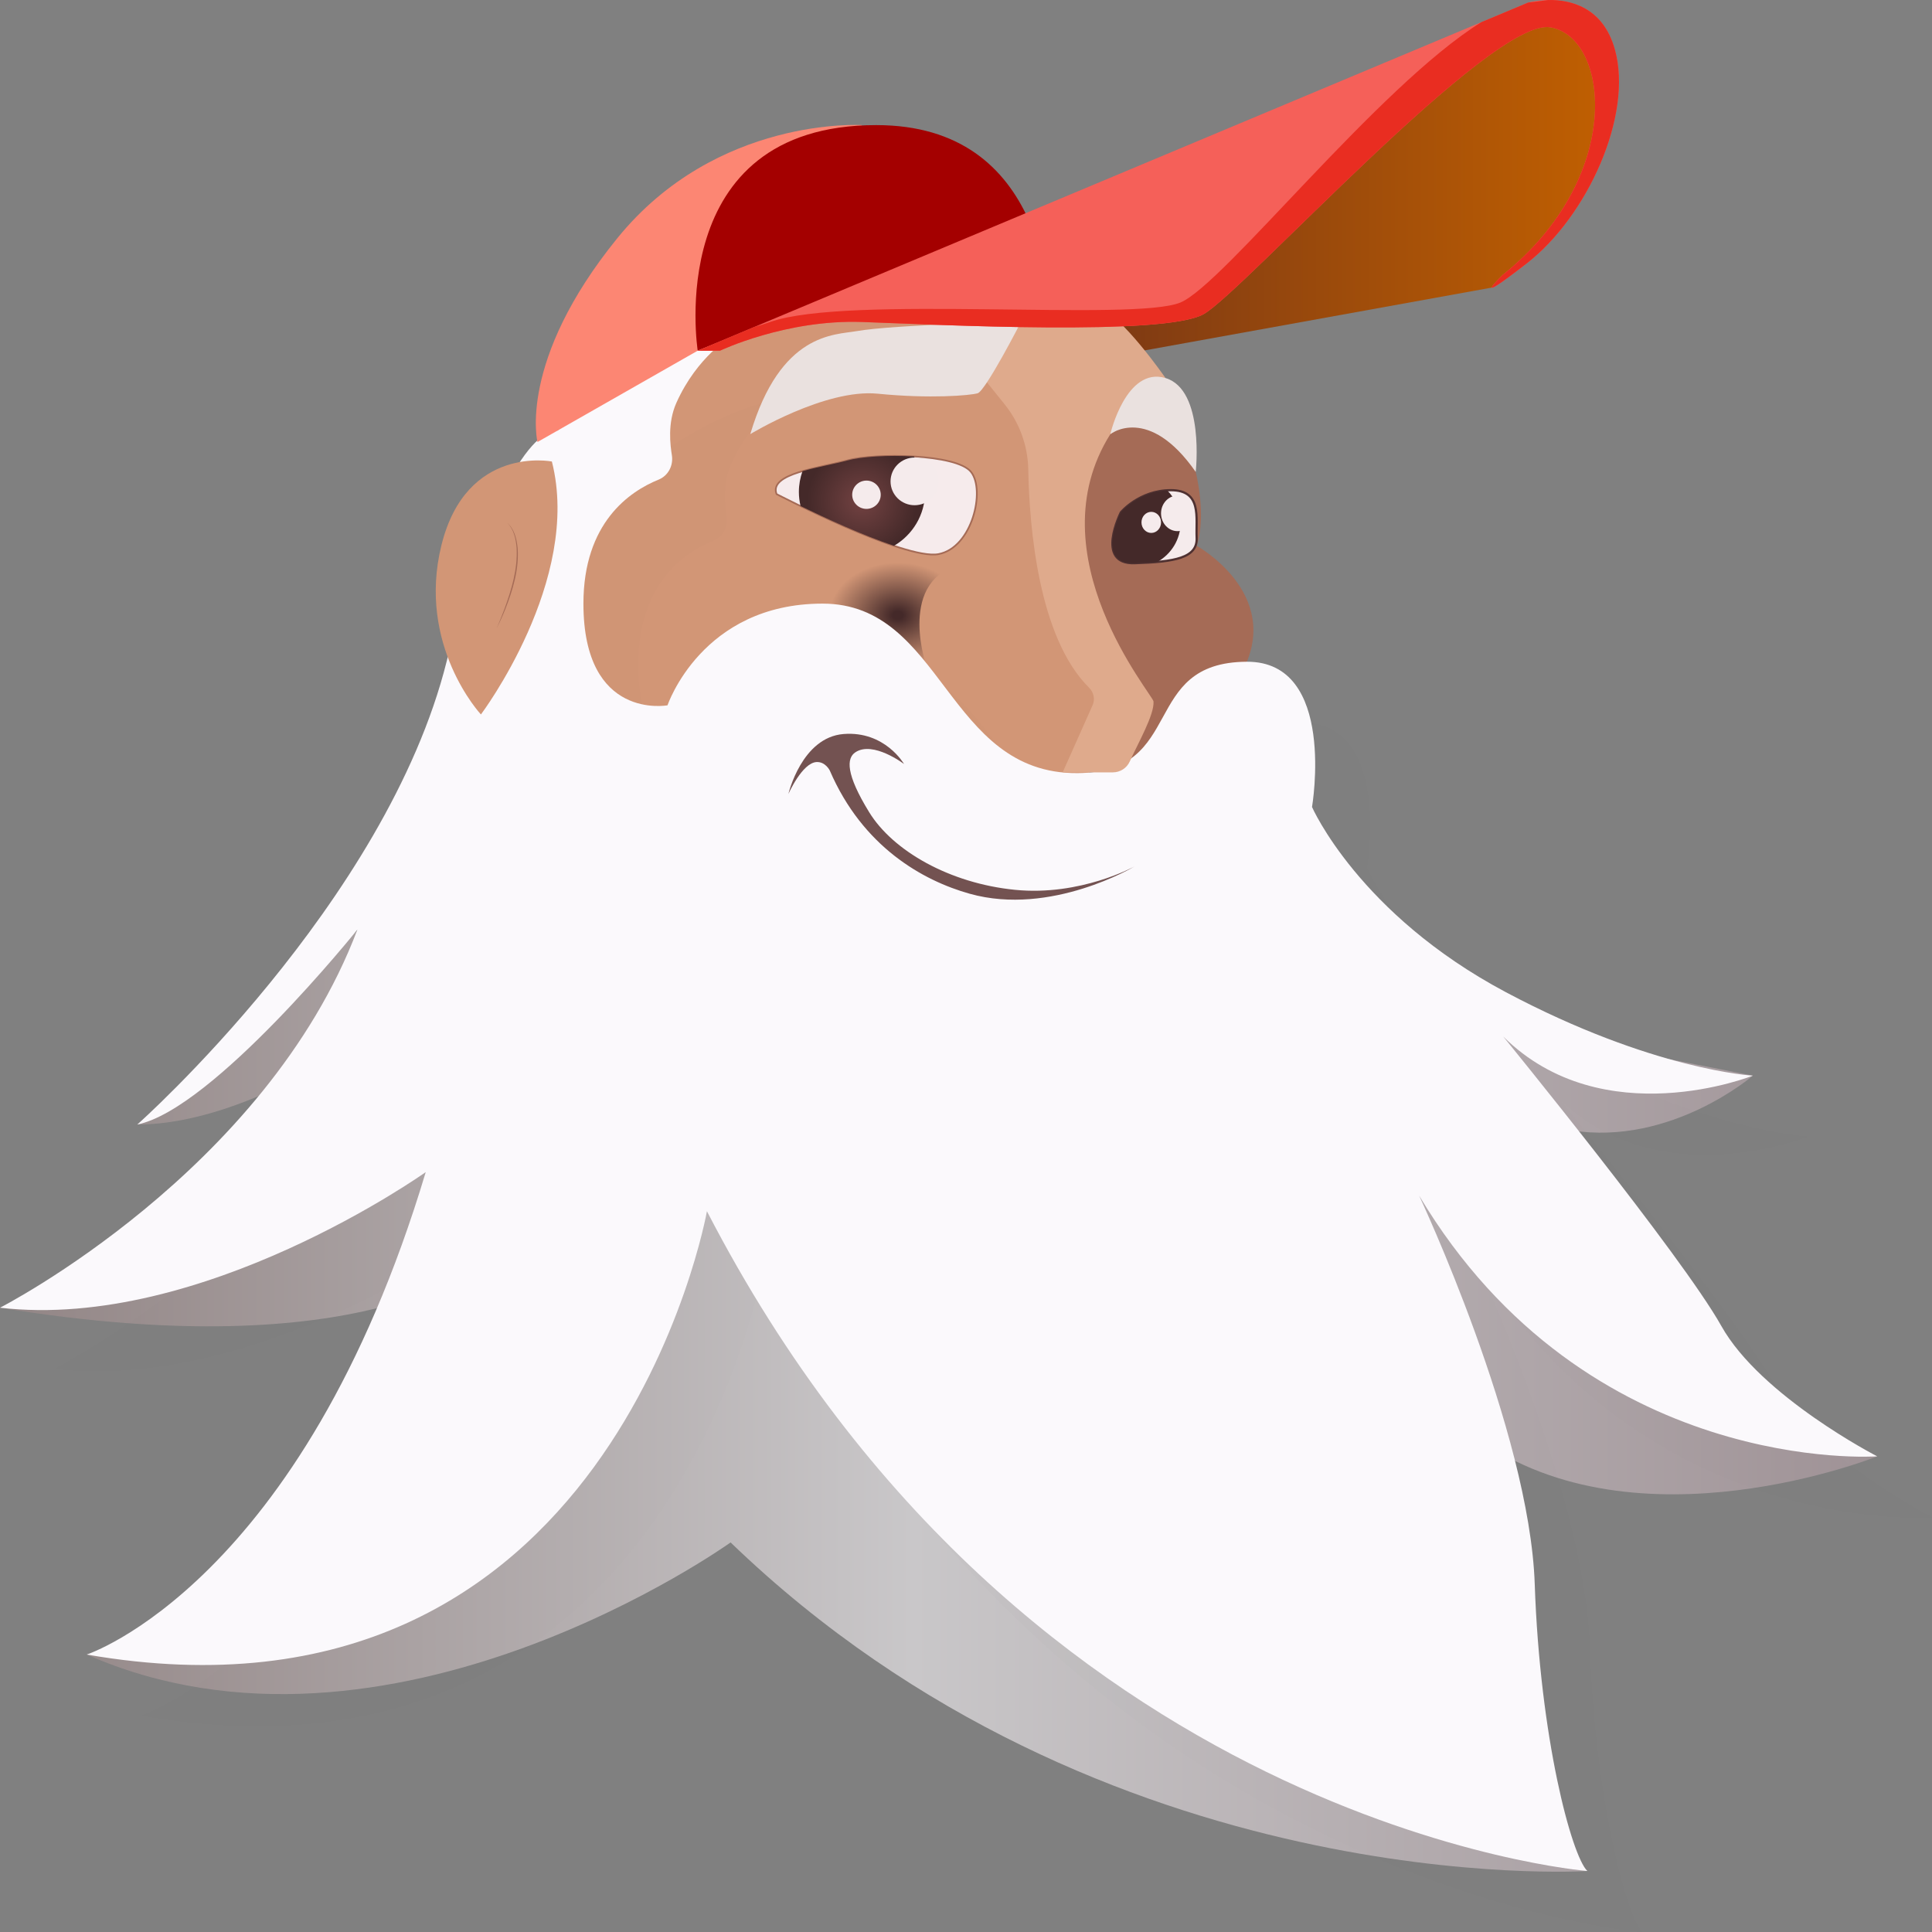 <svg width="400" height="400" viewBox="0 0 400 400" fill="none" xmlns="http://www.w3.org/2000/svg">
<rect x="0" y="0" width="400" height="400" fill="#808080" stroke="none"/>
<path d="M160.611 140.092L217.639 163.308H224.167L231.784 144.142L216.007 114.809L220.189 77.526L216.278 53.707L160.611 55.596L131.399 67.743L129.495 97.708L114.26 119.171L117.797 154.67L143.994 155.209L160.611 140.092Z" fill="#D29676"/>
<path d="M200.771 116.611H163.229V136.923H191.522C191.522 136.923 185.537 118.412 200.771 116.611Z" fill="url(#paint0_radial_767_68)"/>
<path d="M305.78 367.395L328.632 387.372C328.632 387.372 228.519 393.852 151.259 319.344C151.259 319.344 80.526 370.095 17.956 342.56L84.336 323.663L99.572 261.573C99.572 261.573 75.63 283.17 0.002 270.751L92.496 225.937L79.981 211.899C79.981 211.899 52.368 232.82 28.429 232.82L101.745 168.167L281.296 209.201L299.795 210.281L362.911 222.7C362.911 222.7 346.043 237.277 325.368 234.038L332.442 271.292L388.654 301.527C388.654 301.527 338.972 321.504 305.782 297.747V367.395H305.78Z" fill="url(#paint1_linear_767_68)"/>
<path d="M217.639 76.653L244.435 85.831L247.564 97.708C247.564 97.708 249.865 106.696 247.764 112.999C247.764 112.999 265.521 122.813 257.359 138.74L237.37 167.088H227.704L230.306 146.842L223.897 121.87L217.641 91.515V76.653H217.639Z" fill="#A56B56"/>
<g opacity="0.011">
<path d="M162.777 82.312C162.777 82.312 155.739 86.314 151.386 96.032C149.5 100.243 150.133 104.857 150.454 106.898C150.788 109.023 149.694 111.131 147.686 111.942C141.744 114.343 132.14 120.823 132.14 137.604C132.14 161.9 149.551 158.661 149.551 158.661C149.551 158.661 156.624 137.604 181.652 137.604C206.68 137.604 207.225 172.889 234.428 172.697C257.075 172.538 247.193 149.737 269.5 149.637C288.156 149.551 282.988 179.716 282.988 179.716C282.988 179.716 292.646 201.852 323.115 218.051C353.584 234.248 374.259 235.328 374.259 235.328C374.259 235.328 343.247 247.747 322.57 227.229C322.57 227.229 359.569 272.582 367.729 287.159C375.889 301.737 400 314.155 400 314.155C400 314.155 339.981 318.475 305.159 260.163C305.159 260.163 328.011 308.756 329.1 340.61C330.188 372.465 336.716 396.761 339.982 400C339.982 400 223.547 390.822 157.711 263.402C157.711 263.402 138.123 374.084 29.304 355.188C29.304 355.188 73.92 340.61 99.492 255.305C99.492 255.305 53.243 288.24 11.348 283.381C11.348 283.381 66.302 255.305 85.345 205.095C85.345 205.095 55.556 242.213 39.777 245.454C39.777 245.454 91.329 199.697 103.844 149.485C116.359 99.273 126.775 101.783 126.775 101.783C126.775 101.783 143.734 85.551 162.777 82.312Z" fill="#231F20"/>
</g>
<path d="M151.429 69.68C151.429 69.68 144.391 73.681 140.038 83.4C138.152 87.611 138.785 92.225 139.106 94.266C139.44 96.391 138.345 98.499 136.338 99.31C130.396 101.711 120.792 108.191 120.792 124.972C120.792 149.268 138.203 146.029 138.203 146.029C138.203 146.029 145.276 124.972 170.304 124.972C195.332 124.972 195.877 160.257 223.08 160.065C245.727 159.906 235.845 137.105 258.152 137.005C276.808 136.919 271.64 167.084 271.64 167.084C271.64 167.084 281.298 189.22 311.767 205.419C342.236 221.618 362.911 222.696 362.911 222.696C362.911 222.696 331.898 235.115 311.221 214.597C311.221 214.597 348.221 259.95 356.381 274.527C364.543 289.105 388.652 301.523 388.652 301.523C388.652 301.523 328.632 305.843 293.81 247.531C293.81 247.531 316.663 296.124 317.751 327.978C318.84 359.833 325.368 384.129 328.634 387.368C328.634 387.368 212.199 378.19 146.363 250.77C146.363 250.77 126.775 361.452 17.956 342.556C17.956 342.556 62.572 327.978 88.143 242.673C88.143 242.673 41.895 275.608 0 270.749C0 270.749 54.953 242.673 73.996 192.463C73.996 192.463 44.208 229.581 28.429 232.822C28.429 232.822 79.981 187.065 92.496 136.853C105.011 86.641 115.427 89.151 115.427 89.151C115.427 89.151 132.384 72.919 151.429 69.68Z" fill="#FBF9FC"/>
<path d="M163.229 164.388C163.229 164.388 165.977 152.654 174.655 151.97C183.223 151.295 187.17 158.178 187.17 158.178C187.17 158.178 180.776 153.32 177.104 155.748C175.263 156.966 175.063 160.203 179.959 168.167C184.855 176.13 196.553 182.88 210.157 184.23C223.758 185.58 234.913 179.371 234.913 179.371C234.913 179.371 217.637 189.765 200.771 185.04C191.039 182.313 178.599 175.321 171.799 159.528C171.799 159.528 170.906 157.691 169.078 157.773C166.086 157.909 163.229 164.388 163.229 164.388Z" fill="#735251"/>
<path d="M99.57 147.92C99.57 147.92 120.516 120.115 114.26 95.549C114.26 95.549 96.577 92.041 91.407 112.827C86.238 133.612 99.57 147.92 99.57 147.92Z" fill="#D29676"/>
<path d="M105.011 108.238C106.5 109.528 106.985 111.605 107.173 113.484C107.489 117.838 106.189 122.142 104.602 126.153C104.071 127.497 103.459 128.808 102.824 130.106C103.371 128.81 103.957 127.4 104.44 126.091C105.906 122.065 107.19 117.825 106.961 113.502C106.823 111.634 106.402 109.592 105.011 108.238Z" fill="#A56B56"/>
<path d="M308.874 59.541L236.682 72.603L222.263 56.406L311.767 5.925L327 2.953L333.531 22.391L321.69 49.252L308.874 59.541Z" fill="url(#paint2_linear_767_68)"/>
<path d="M212.891 97.181C213.11 108.977 214.953 131.96 225.482 142.379C226.447 143.335 226.766 144.757 226.215 145.996L220.015 159.91H230.397C231.91 159.91 233.282 159.034 233.902 157.664C235.647 153.803 239.036 147.924 238.821 145.222C238.712 143.857 214.105 114.987 229.883 89.882L238.821 84.483L241.31 78.274C241.31 78.274 232.184 65.047 227.088 63.427C221.993 61.808 207.574 60.997 207.574 60.997L199.072 72.605L208.016 83.734C211.091 87.561 212.799 92.285 212.891 97.181Z" fill="#DFAA8C"/>
<path d="M155.34 89.88C155.34 89.88 170.847 80.431 181.728 81.511C192.611 82.592 200.771 81.88 202.403 81.426C204.035 80.972 211.38 66.664 211.38 66.664C211.38 66.664 185.289 67.169 177.375 68.553C172.751 69.364 161.596 68.823 155.34 89.88Z" fill="#EAE1DF"/>
<path d="M229.88 89.88C229.88 89.88 237.768 83.672 247.562 97.708C247.562 97.708 249.466 80.701 241.306 78.27C233.144 75.842 229.88 89.88 229.88 89.88Z" fill="#EAE1DF"/>
<path d="M178.476 25.9C178.476 25.9 148.408 23.993 127.863 49.252C107.114 74.762 111.279 91.515 111.279 91.515L144.459 72.603L178.476 25.9Z" fill="#FC8673"/>
<path d="M212.956 45.481C208.103 34.736 198.822 25.902 181.429 25.902C137.059 25.902 144.457 72.603 144.457 72.603L212.956 45.481Z" fill="#A40000"/>
<path d="M160.779 102.299C160.779 102.299 187.338 116.068 194.327 114.718C201.314 113.368 204.035 101.49 201.043 97.71C198.05 93.93 181.183 93.754 175.47 95.326C169.759 96.899 159.147 97.98 160.779 102.299Z" fill="#F6EBEC" stroke="#A56B56" stroke-width="0.352" stroke-miterlimit="10"/>
<path d="M175.472 95.326C172.843 96.05 169.182 96.671 166.15 97.549C165.672 98.897 165.4 100.338 165.4 101.849C165.4 102.856 165.527 103.831 165.746 104.772C170.747 107.198 178.622 110.835 185.092 113.003C188.936 110.747 191.524 106.603 191.524 101.849C191.524 99.122 190.672 96.597 189.224 94.51C183.933 94.192 178.317 94.541 175.472 95.326Z" fill="url(#paint3_radial_767_68)"/>
<path d="M232.057 106.077C232.057 106.077 226.616 116.876 234.913 116.605C243.21 116.335 247.947 115.53 247.756 111.343C247.562 107.156 248.923 101.486 242.395 101.486C235.866 101.486 232.057 106.077 232.057 106.077Z" fill="#F5EBEC" stroke="#4F3131" stroke-width="0.458" stroke-miterlimit="10"/>
<path d="M244.435 108.17C244.435 105.571 243.37 103.22 241.648 101.521C235.581 101.853 232.057 106.079 232.057 106.079C232.057 106.079 226.616 116.876 234.913 116.607C236.644 116.55 238.212 116.467 239.621 116.339C242.492 114.727 244.435 111.677 244.435 108.17Z" fill="#442929"/>
<path d="M149.081 72.603C149.081 72.603 162.718 66.106 178.474 66.664C194.229 67.223 241.032 69.634 249.194 65.045C257.356 60.456 308.772 3.495 321.015 5.655C333.257 7.816 336.386 36.701 311.086 56.947C311.086 56.947 303.604 64.236 316.119 54.517C328.634 44.798 338.155 23.894 334.347 10.244C330.538 -3.406 316.393 0.525 316.393 0.525L144.457 72.603H149.081Z" fill="#F56059"/>
<path d="M244.435 62.615C234.913 66.664 175.471 60.995 159.456 66.664C158.322 67.066 157.224 67.405 156.157 67.698L144.457 72.603H149.081C149.081 72.603 162.718 66.106 178.474 66.664C194.229 67.221 241.032 69.634 249.194 65.045C257.356 60.456 308.772 3.495 321.015 5.655C333.257 7.814 336.386 36.701 311.086 56.947C311.086 56.947 303.604 64.236 316.119 54.517C328.634 44.798 338.155 23.894 334.347 10.244C331.871 1.371 325.028 -0.072 320.54 0.005C319.108 0.172 317.718 0.345 316.391 0.525L306.685 4.594C285.265 17.911 253.442 58.784 244.435 62.615Z" fill="#E92D21"/>
<path d="M189.353 104.601C192.1 104.601 194.327 102.391 194.327 99.665C194.327 96.939 192.1 94.729 189.353 94.729C186.605 94.729 184.378 96.939 184.378 99.665C184.378 102.391 186.605 104.601 189.353 104.601Z" fill="#F5EBEC"/>
<path d="M179.392 105.361C181.023 105.361 182.346 104.049 182.346 102.431C182.346 100.812 181.023 99.5 179.392 99.5C177.761 99.5 176.439 100.812 176.439 102.431C176.439 104.049 177.761 105.361 179.392 105.361Z" fill="#F5EBEC"/>
<path d="M243.79 109.966C245.674 109.966 247.201 108.319 247.201 106.289C247.201 104.258 245.674 102.611 243.79 102.611C241.906 102.611 240.379 104.258 240.379 106.289C240.379 108.319 241.906 109.966 243.79 109.966Z" fill="#F5EBEC"/>
<path d="M238.357 110.34C239.476 110.34 240.384 109.362 240.384 108.156C240.384 106.95 239.476 105.972 238.357 105.972C237.238 105.972 236.33 106.95 236.33 108.156C236.33 109.362 237.238 110.34 238.357 110.34Z" fill="#F5EBEC"/>
<defs>
<radialGradient id="paint0_radial_767_68" cx="0" cy="0" r="1" gradientUnits="userSpaceOnUse" gradientTransform="translate(185.876 127.38) scale(17.915 13.806)">
<stop offset="0.059" stop-color="#442929"/>
<stop offset="0.791" stop-color="#D29676"/>
</radialGradient>
<linearGradient id="paint1_linear_767_68" x1="0.001" y1="277.84" x2="388.653" y2="277.84" gradientUnits="userSpaceOnUse">
<stop stop-color="#928585"/>
<stop offset="0.486" stop-color="#C9C7C9"/>
<stop offset="1" stop-color="#A09397"/>
</linearGradient>
<linearGradient id="paint2_linear_767_68" x1="222.263" y1="37.779" x2="333.53" y2="37.779" gradientUnits="userSpaceOnUse">
<stop stop-color="#793715"/>
<stop offset="1" stop-color="#C16001"/>
</linearGradient>
<radialGradient id="paint3_radial_767_68" cx="0" cy="0" r="1" gradientUnits="userSpaceOnUse" gradientTransform="translate(178.459 103.696) scale(11.37 11.282)">
<stop stop-color="#734242"/>
<stop offset="1" stop-color="#442929"/>
</radialGradient>
</defs>
</svg>
